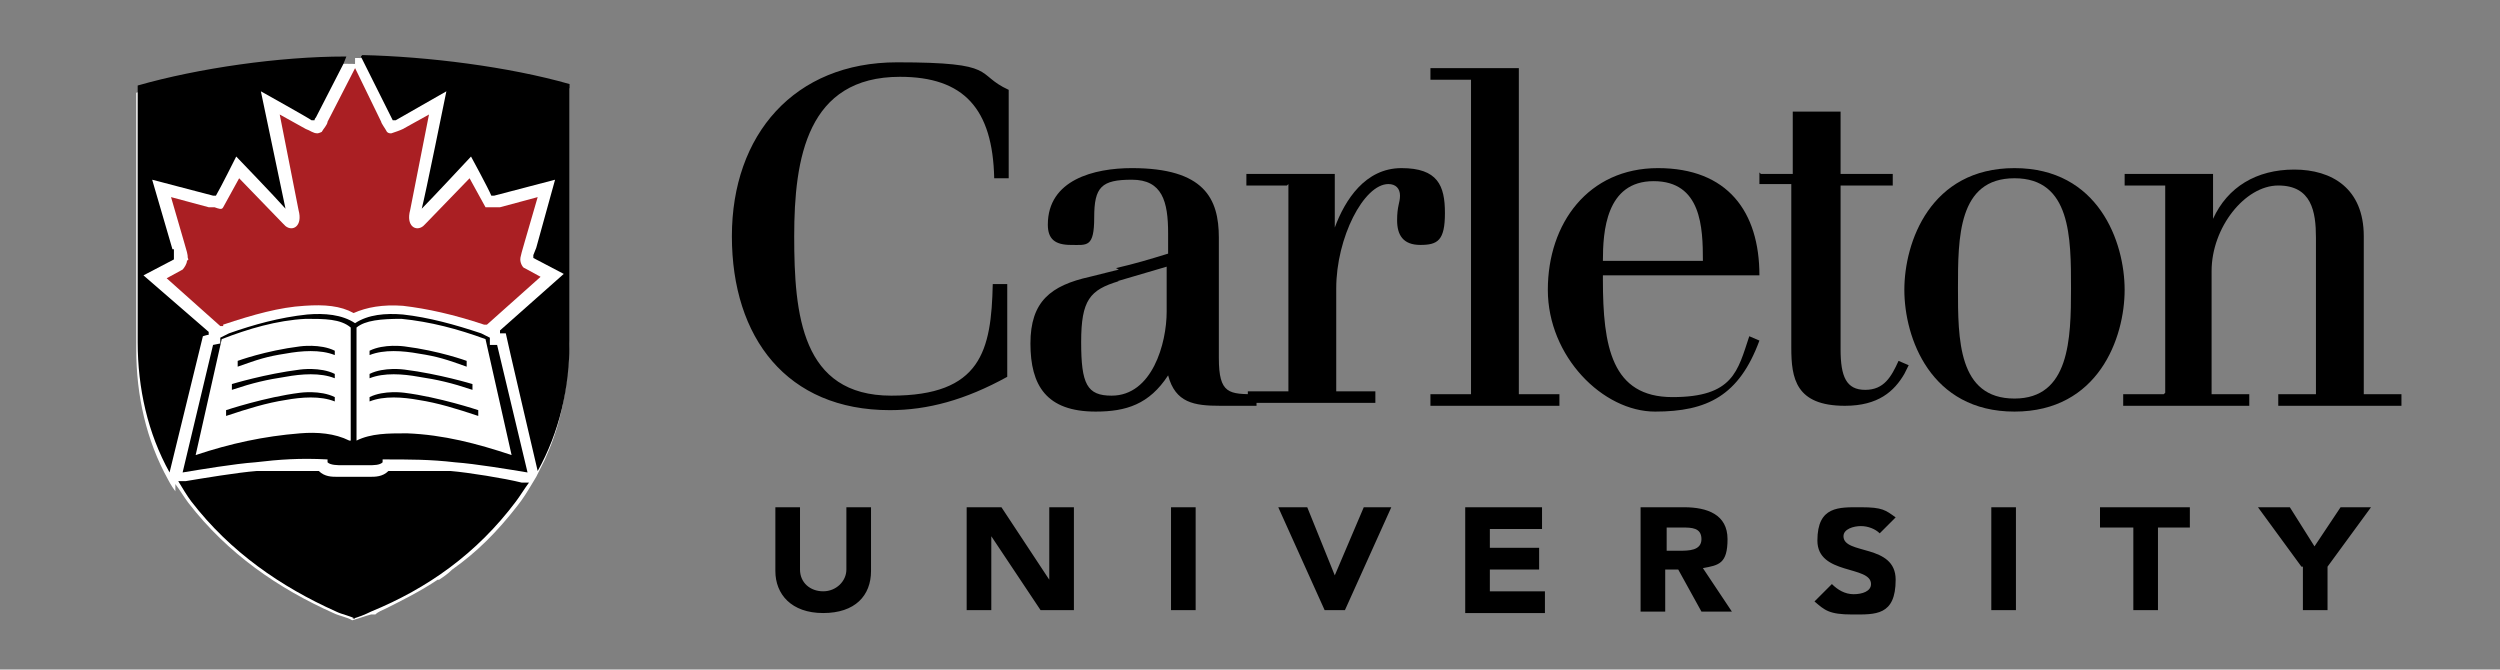 <?xml version="1.0" encoding="UTF-8"?>
<svg xmlns="http://www.w3.org/2000/svg" version="1.1" viewBox="0 0 172.5 46.2">
  <rect x="0" y="0" width="172.5" height="46.2" fill="#808080" stroke="none"/>
  <defs>
    <style>
      .cls-1 {
        fill: #fff;
      }

      .cls-2 {
        fill: #aa1f23;
      }
    </style>
  </defs>
  <!-- Generator: Adobe Illustrator 28.7.8, SVG Export Plug-In . SVG Version: 1.2.0 Build 200)  -->
  <g>
    <g id="Layer_1">
      <g>
        <path class="cls-1" d="M12.1,33.4c.3.4.6.9.9,1.3,2.7,3.5,6.2,5.9,10,7.6.4.2,1,.3,1.3.5.4-.1.9-.3,1.3-.4h.3c.2-.2.5-.3.7-.4,1.2-.6,2.4-1.2,3.6-2,0,0,0,0,.1,0,.3-.2.6-.4.9-.7,1.7-1.2,3.1-2.6,4.5-4.4.4-.5.7-1,1-1.5l.3-.5s0,0,0,0c.2-.4.4-.8.6-1.2.1-.2.2-.5.3-.7.9-2.2,1.3-4.5,1.3-7,0,0,0-13.1,0-17.7-.3,0-.6-.2-.9-.2-.5-.1-1.1-.3-1.9-.4-3.1-.6-6.4-1-9.6-1.2h0s-1.6-.1-3.1-.1h0c-4.5,0-10.1.8-14.3,2,0,4.6,0,17.7,0,17.7,0,3.2.7,6.3,2.2,9,0,0,.2.4.5.8Z"/>
        <path d="M69.6,12.3h-1c-.1-4.8-2.1-7-6.5-7-6.4,0-7.3,5.6-7.3,11s.5,11,6.7,11,6.9-3.1,7-7.7h1v6.4c-2.9,1.6-5.5,2.3-8.1,2.3-7.1,0-10.9-5-10.9-12s4.3-12,11.4-12,5.3.8,7.7,1.9v6.1h0,0ZM77,18.5c1.3-.3,2.3-.6,3.6-1v-1.4c0-2.2-.4-3.7-2.5-3.7s-2.6.5-2.6,2.6-.5,1.9-1.6,1.9-1.6-.4-1.6-1.4c0-3.1,3.2-3.9,5.8-3.9,5,0,6,2.1,6,4.8v8.3c0,2.5.7,2.5,2.6,2.5v.8h-2.5c-1.8,0-3.1-.2-3.6-2.1-1.3,2-2.9,2.5-5,2.5-3.4,0-4.5-1.8-4.5-4.7s1.4-4,4.1-4.6l2-.5h0ZM77.2,19.4c-2,.6-2.6,1.3-2.6,4.2s.4,3.7,2.1,3.7c2.8,0,3.8-3.6,3.8-5.8v-3.1l-3.4,1h0Z"/>
        <path d="M88.8,12.8h-2.8v-.8h6.1v3.7h0c.7-1.9,2.1-4.1,4.6-4.1s3,1.2,3,3.1-.5,2.2-1.7,2.2-1.6-.7-1.6-1.7.2-1.2.2-1.7-.3-.8-.8-.8c-1.7,0-3.6,3.7-3.6,7.2v7.1h2.7v.8h-8.8v-.8h2.8v-14.3h0,0Z"/>
        <path d="M98.7,4.7h6.1v22.5h2.8v.8h-8.9v-.8h2.8V5.5h-2.8v-.8"/>
        <path d="M110.6,19v.3c0,4.6.6,8.1,4.8,8.1s4.5-1.8,5.3-4.2l.7.3c-1.4,3.8-3.6,4.9-7.2,4.9s-7.4-3.8-7.4-8.4,2.8-8.4,7.6-8.4,7,3,7,7.4h-10.9s0,0,0,0ZM117.5,18c0-2.3-.1-5.5-3.4-5.5s-3.5,3.5-3.5,5.5h7ZM121.5,12h2.2v-4.3h3.3v4.3h3.6v.8h-3.6v11.3c0,1.9.4,2.8,1.7,2.8s1.8-.9,2.3-2l.7.3-.3.6c-.7,1.2-1.8,2.2-4.1,2.2-3.4,0-3.7-1.9-3.7-4v-11.3h-2.2v-.8h0Z"/>
        <path d="M139,11.6c5.8,0,7.6,5.1,7.6,8.4s-1.8,8.4-7.6,8.4-7.6-5.1-7.6-8.4,1.8-8.4,7.6-8.4ZM139,27.5c3.8,0,3.9-4.1,3.9-7.6s0-7.6-3.9-7.6-3.9,4.1-3.9,7.6,0,7.6,3.9,7.6Z"/>
        <path d="M149.4,27.1v-14.3h-2.8v-.8h6.1v3.1h0c1-2.2,3-3.4,5.6-3.4s4.8,1.3,4.8,4.6v10.9h2.6v.8h-8.5v-.8h2.6v-10.8c0-1.8-.3-3.6-2.6-3.6s-4.6,2.9-4.6,5.9v8.5h2.6v.8h-8.7v-.8h2.8ZM60.1,39.4c0,1.7-1.1,2.9-3.3,2.9s-3.3-1.3-3.3-2.9v-4.4h1.7v4.3c0,.9.7,1.5,1.6,1.5s1.6-.7,1.6-1.5v-4.3h1.7v4.4h0ZM66.7,35h2.4l3.3,5h0v-5h1.7v7.1h-2.3l-3.4-5.1h0v5.1h-1.7v-7.1M80.8,35h1.7v7.1h-1.7M88.2,35h2l1.9,4.7h0l2-4.7h1.9l-3.2,7.1h-1.4M101.1,35h5.3v1.5h-3.6v1.3h3.4v1.5h-3.4v1.5h3.8v1.5h-5.5v-7.1M113.2,35h3c1.6,0,3,.5,3,2.2s-.6,1.8-1.7,2l2,3h-2.1l-1.6-2.9h-.9v2.9h-1.7v-7.1h0ZM114.9,38h1c.6,0,1.5,0,1.5-.8s-.7-.8-1.3-.8h-1.1v1.6h0ZM129.7,36.8c-.3-.3-.8-.5-1.3-.5s-1.2.2-1.2.7c0,1.3,3.6.5,3.6,3s-1.4,2.4-3,2.4-1.9-.3-2.6-.9l1.2-1.2c.4.4.9.7,1.5.7s1.2-.2,1.2-.7c0-1.3-3.7-.6-3.7-3s1.5-2.3,3-2.3,1.7.2,2.4.7l-1.2,1.2h0ZM137.4,35h1.7v7.1h-1.7M147.1,36.4h-2.2v-1.4h6.2v1.4h-2.2v5.7h-1.7v-5.7M158.8,39.1l-3-4.1h2.2l1.7,2.7,1.8-2.7h2.1l-3,4.1v3h-1.7v-3"/>
        <path class="cls-1" d="M24.3,42.7l1.6-.5c4.3-2,7.2-4.1,9.8-7.5,2.5-3.3,3.4-6.6,3.6-11,0,0,0-14.2,0-17.6-1.5-.9-10.7-2.1-14.8-2.1"/>
        <path d="M34.2,23.8h-.4c0-.1,0-.5,0-.5l-.6-.3c-1.8-.6-3.6-1.1-5.4-1.3-1.2-.1-2.4,0-3.3.6-.9-.6-2.1-.7-3.3-.6-1.9.2-3.7.7-5.4,1.3l-.6.3v.4c0,0-.5.1-.5.1l-2.1,8.8c1.2-.2,3.6-.6,5-.7,1.7-.2,3.1-.3,5-.2,0,0,0,.1,0,.2.2.2.7.2,1,.2.4,0,.5,0,.9,0,.4,0,.5,0,.9,0,.4,0,.8,0,1-.2,0,0,0-.1,0-.2,1.9,0,3.3,0,5,.2,1.4.1,3.8.5,5,.7,0,0-2.1-8.8-2.1-8.8ZM24.1,30.4c-1-.5-2.2-.6-3.4-.5-2.5.2-4.8.7-7.2,1.5l1.8-8c1.8-.7,3.8-1.3,5.8-1.4,1.3,0,2.4,0,3.1.6v7.8c0,0,0,0,0,0ZM28,29.9c-1.2,0-2.4,0-3.4.5v-7.8c.6-.5,1.7-.6,3.1-.6,2,.2,3.9.7,5.8,1.4l1.8,8c-2.4-.8-4.7-1.4-7.2-1.5Z"/>
        <path d="M24.9,3.9l2.1,4.2h0s0,0,.1.2c0,0,.1,0,.2,0l3.5-2s-1.5,7.4-1.7,8.1c.7-.7,3.4-3.6,3.4-3.6,0,0,1.2,2.2,1.4,2.7h.4c0,0-.2,0-.2,0l4.2-1.1-1.3,4.7s0,0,0,0h0s0,0,0,0h0s-.2.5-.2.5c0,0,0,.2,0,.2l2.1,1.1-4.4,3.9c0,0,0,.2,0,.2h.4c0,.1,2.2,9.5,2.2,9.5,1.5-2.7,2.2-5.7,2.2-9,0,0,0-13.1,0-17.7-4.2-1.2-9.8-1.9-14.3-2M24.3,42.7c.4-.1.9-.3,1.3-.5,3.9-1.6,7.3-4,10-7.6.3-.4.6-.9.9-1.3h-.5c-1.2-.3-3.7-.7-4.9-.8-.1,0-.3,0-.4,0,0,0,0,0,0,0-.1,0-.3,0-.4,0h0c-.1,0-.3,0-.4,0,0,0,0,0,0,0-.1,0-.3,0-.4,0-.9,0-1.8,0-2.7,0h0c-.4.4-.9.4-1.3.4h-.2s-.2,0-.2,0h-.7s-.9,0-.9,0h-.2c-.4,0-.9,0-1.3-.4,0,0,0,0,0,0-.8,0-1.5,0-2.3,0h-.5s0,0,0,0c0,0-.2,0-.3,0,0,0,0,0,0,0,0,0-.2,0-.2,0,0,0,0,0,0,0,0,0-.2,0-.2,0,0,0,0,0,0,0,0,0-.1,0-.2,0,0,0,0,0-.1,0h-.2c0,0-.2,0-.3,0-1.3.1-3.7.5-4.9.7h-.5c.3.5.6,1,.9,1.4,2.7,3.5,6.2,5.9,10,7.6.4.2,1,.3,1.3.5M23.8,3.9c-4.5,0-10.1.8-14.3,2,0,4.6,0,17.7,0,17.7,0,3.2.7,6.3,2.2,9l2.3-9.4s.3-.1.4-.1c0,0,0-.1,0-.2l-4.5-3.9s1.9-1,2.1-1.1c0,0,0-.2,0-.3v-.4c-.1,0-.1,0-.1,0l-1.4-4.8,4.2,1.1h-.2s.3,0,.4,0c.3-.5,1.4-2.7,1.4-2.7,0,0,2.7,2.8,3.4,3.6l-1.7-8.1s3.4,1.9,3.5,2c0,0,.1,0,.2,0,0-.1.1-.2.1-.2h0s1.9-3.7,1.9-3.7l.2-.5"/>
        <path class="cls-2" d="M12.9,18c0,.2-.2.5-.3.6l-1.1.6,3.7,3.3h.2c0,0,0-.1,0-.1,2.1-.7,3.9-1.2,5.6-1.3,1.4-.1,2.5,0,3.4.5.9-.4,2-.6,3.4-.5,1.7.2,3.5.6,5.6,1.3h0s.2,0,.2,0l3.7-3.3-1.1-.6c-.1,0-.3-.3-.3-.6,0,0,0,0,0,0,0,0,0,0,0,0,0-.1,0-.1.1-.5,0,0,.2-.7.2-.7l.9-3.1-2.6.7c-.1,0-.3,0-.4,0-.2,0-.4,0-.6,0l-1.1-2-3,3.1-.2.2c-.5.4-1.2,0-.9-1.1l1.3-6.6-1.8,1c-.2.1-.5.2-.8.3-.1,0-.2,0-.3-.1-.1-.2-.4-.6-.4-.7l-1.8-3.7-1.9,3.7c0,.2-.3.5-.4.7,0,0-.2.1-.3.1-.3,0-.5-.2-.8-.3l-1.8-1,1.3,6.6c.3,1.1-.4,1.5-.9,1.1l-.2-.2-3-3.1-1.1,2c-.1.2-.3.1-.6,0-.1,0-.3,0-.4,0l-2.6-.7.9,3.1s.2.7.2.7c.1.4,0,.3.1.5h0s0,0,0,0h0ZM26.6,9.2c0,0,0-.1,0,0ZM22.1,9.2c0-.1,0,0,0,0Z"/>
        <path d="M23.1,24.5c-1-.4-2.3-.3-3.4-.1-1.3.2-1.9.4-3.3.9v-.4c0,0,1.9-.7,4.3-1,0,0,1.4-.2,2.4.3v.3h0ZM23.1,26.1c-1-.4-2.3-.3-3.4-.1-1.3.2-2.2.4-3.7.9v-.4c0,0,2.3-.7,4.7-1,0,0,1.4-.2,2.4.3v.3h0ZM23.1,27.7c-1-.4-2.3-.3-3.4-.1-1.3.2-2.6.6-4.1,1.1v-.4c0,0,2.7-.9,5.1-1.2,0,0,1.4-.2,2.4.3v.3h0ZM25.5,24.5c1-.4,2.3-.3,3.4-.1,1.3.2,1.9.4,3.3.9v-.4c0,0-1.9-.7-4.3-1,0,0-1.4-.2-2.4.3v.3h0,0ZM25.5,26.1c1-.4,2.3-.3,3.4-.1,1.3.2,2.2.4,3.7.9v-.4c0,0-2.3-.7-4.7-1,0,0-1.4-.2-2.4.3v.3h0,0ZM25.5,27.7c1-.4,2.3-.3,3.4-.1,1.3.2,2.6.6,4.1,1.1v-.4c0,0-2.7-.9-5.1-1.2,0,0-1.4-.2-2.4.3v.3h0,0Z"/>
      </g>
    </g>
  </g>
</svg>